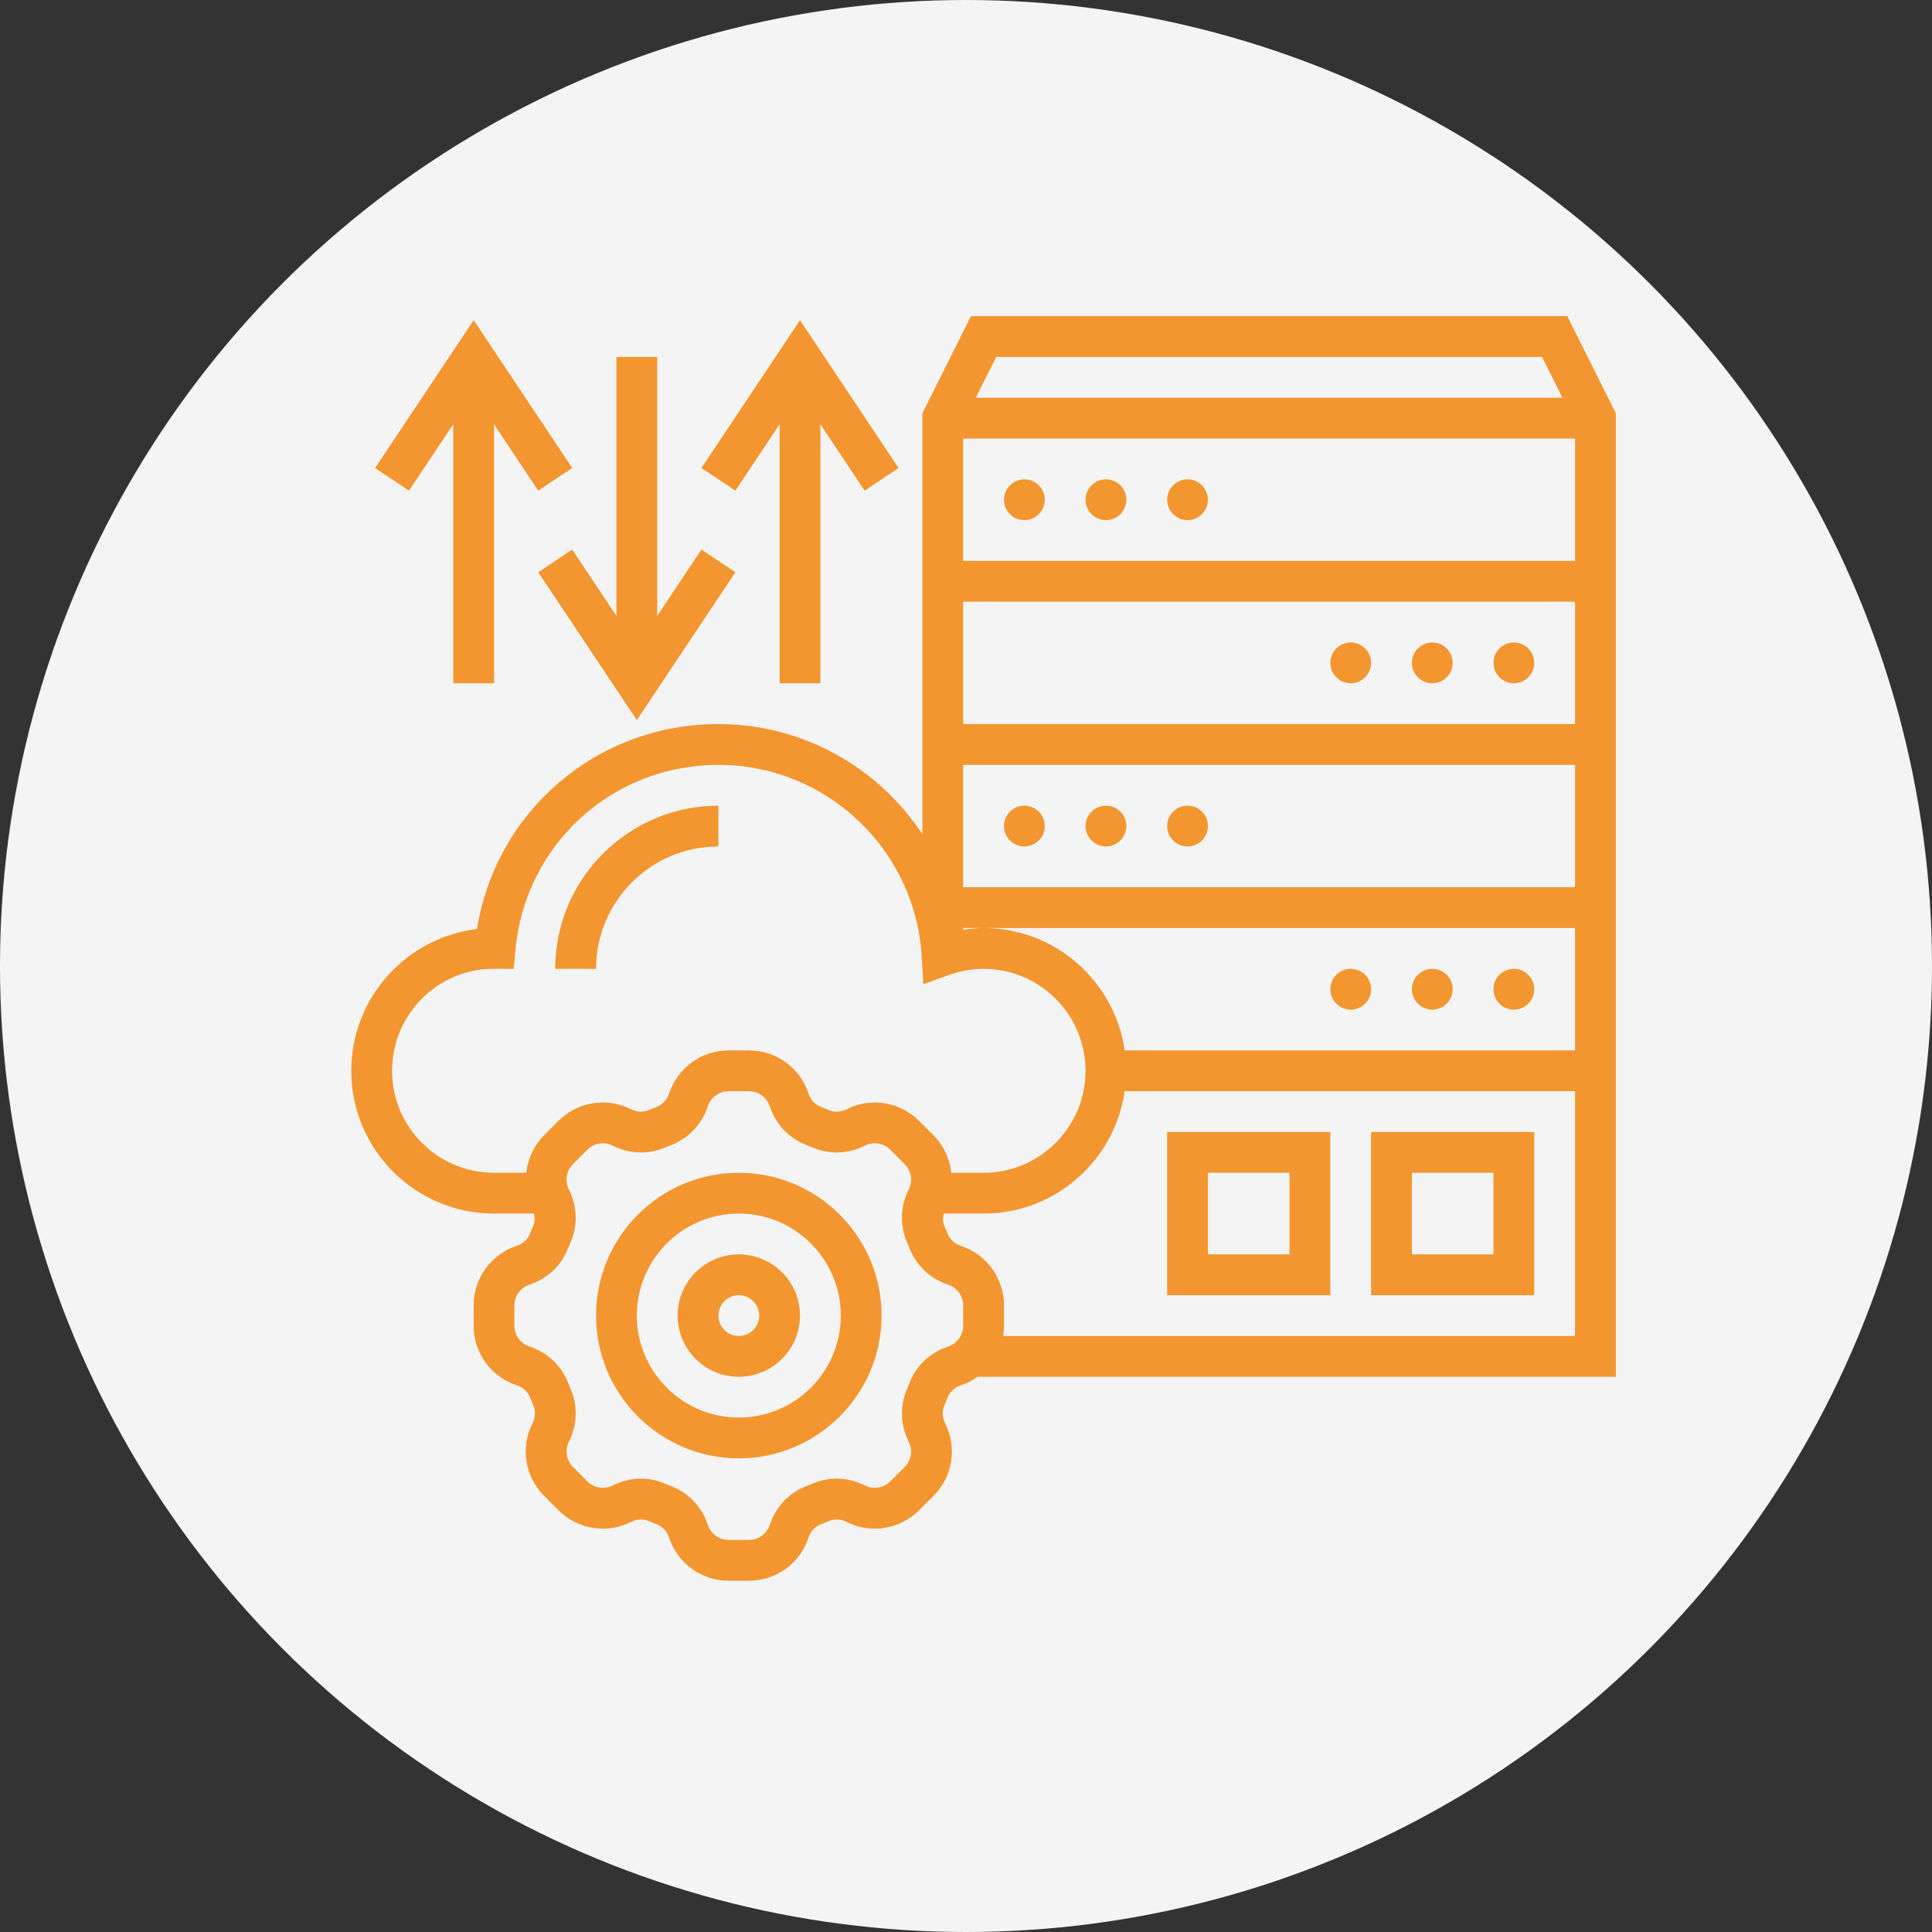 <svg width="55" height="55" viewBox="0 0 55 55" fill="none" xmlns="http://www.w3.org/2000/svg">
<rect x="0" y="0" width="55" height="55" fill="#333333" stroke="none"/>
<circle cx="27.5" cy="27.5" r="27.5" fill="#F4F4F4"/>
<path d="M21.032 33.387C18.791 33.387 16.968 35.21 16.968 37.451C16.968 39.693 18.791 41.516 21.032 41.516C23.273 41.516 25.097 39.693 25.097 37.451C25.097 35.21 23.273 33.387 21.032 33.387ZM21.032 40.355C19.431 40.355 18.129 39.052 18.129 37.451C18.129 35.85 19.431 34.548 21.032 34.548C22.633 34.548 23.936 35.85 23.936 37.451C23.936 39.052 22.633 40.355 21.032 40.355Z" fill="#F4962F"/>
<path d="M21.032 35.71C20.072 35.71 19.29 36.492 19.29 37.452C19.29 38.412 20.072 39.194 21.032 39.194C21.993 39.194 22.774 38.412 22.774 37.452C22.774 36.492 21.993 35.71 21.032 35.71ZM21.032 38.032C20.712 38.032 20.452 37.772 20.452 37.452C20.452 37.132 20.712 36.871 21.032 36.871C21.352 36.871 21.613 37.132 21.613 37.452C21.613 37.772 21.352 38.032 21.032 38.032Z" fill="#F4962F"/>
<path d="M46 11.766L44.617 9H27.641L26.258 11.766V23.747C25.009 21.855 22.868 20.613 20.452 20.613C16.992 20.613 14.121 23.088 13.579 26.448C11.565 26.689 10 28.407 10 30.484C10 32.725 11.823 34.548 14.065 34.548H15.202C15.226 34.666 15.227 34.785 15.181 34.894C15.149 34.969 15.117 35.045 15.088 35.12C15.025 35.283 14.887 35.409 14.711 35.466C13.977 35.708 13.484 36.39 13.484 37.163V37.741C13.484 38.514 13.977 39.195 14.713 39.437C14.888 39.494 15.025 39.62 15.088 39.782C15.117 39.858 15.148 39.934 15.181 40.01C15.25 40.168 15.242 40.353 15.159 40.517C14.81 41.207 14.943 42.038 15.49 42.584L15.899 42.994C16.446 43.54 17.277 43.674 17.966 43.325C18.13 43.241 18.314 43.234 18.474 43.303C18.549 43.335 18.625 43.367 18.7 43.396C18.863 43.459 18.989 43.597 19.047 43.773C19.289 44.507 19.97 45 20.743 45H21.321C22.094 45 22.776 44.506 23.017 43.771C23.075 43.596 23.201 43.459 23.362 43.396C23.439 43.367 23.515 43.336 23.591 43.303C23.749 43.234 23.934 43.242 24.098 43.325C24.787 43.674 25.618 43.54 26.165 42.994L26.575 42.585C27.122 42.039 27.255 41.207 26.905 40.517C26.823 40.354 26.815 40.169 26.883 40.01C26.916 39.935 26.947 39.859 26.977 39.783C27.04 39.621 27.177 39.495 27.353 39.437C27.527 39.38 27.687 39.296 27.831 39.194H46V11.766ZM32.018 29.903C31.735 27.937 30.043 26.419 28 26.419C27.805 26.419 27.612 26.441 27.419 26.469V26.419H28H44.839V29.903H32.018ZM27.419 25.258V21.774H44.839V25.258H27.419ZM27.419 20.613V17.129H44.839V20.613H27.419ZM27.419 15.968V12.484H44.839V15.968H27.419ZM43.899 10.161L44.48 11.323H27.778L28.359 10.161H43.899ZM11.161 30.484C11.161 28.883 12.464 27.581 14.036 27.58L14.625 27.582L14.672 27.054C14.943 24.044 17.428 21.774 20.452 21.774C23.521 21.774 26.064 24.176 26.24 27.243L26.285 28.019L27.017 27.755C27.339 27.639 27.67 27.581 28 27.581C29.601 27.581 30.903 28.883 30.903 30.484C30.903 32.085 29.601 33.387 28 33.387H27.083C27.04 32.993 26.869 32.614 26.574 32.319L26.165 31.91C25.618 31.363 24.787 31.23 24.098 31.579C23.934 31.662 23.75 31.67 23.59 31.601C23.516 31.569 23.44 31.538 23.363 31.508C23.201 31.445 23.075 31.307 23.017 31.131C22.776 30.397 22.094 29.903 21.321 29.903H20.743C19.97 29.903 19.289 30.397 19.047 31.132C18.989 31.307 18.863 31.444 18.701 31.507C18.625 31.537 18.549 31.567 18.474 31.601C18.315 31.669 18.131 31.661 17.967 31.578C17.277 31.229 16.446 31.362 15.899 31.909L15.491 32.318C15.195 32.614 15.025 32.993 14.982 33.387H14.065C12.464 33.387 11.161 32.085 11.161 30.484ZM27.419 37.741C27.419 38.011 27.247 38.249 26.99 38.334C26.483 38.5 26.084 38.875 25.895 39.362C25.87 39.425 25.845 39.487 25.819 39.547C25.612 40.023 25.63 40.567 25.869 41.041C25.991 41.282 25.945 41.572 25.753 41.763L25.344 42.172C25.153 42.363 24.862 42.41 24.622 42.288C24.149 42.049 23.605 42.031 23.129 42.237C23.068 42.263 23.006 42.289 22.943 42.314C22.455 42.503 22.081 42.903 21.914 43.41C21.83 43.666 21.591 43.839 21.321 43.839H20.743C20.473 43.839 20.235 43.666 20.15 43.409C19.984 42.903 19.609 42.503 19.121 42.314C19.059 42.289 18.997 42.264 18.937 42.238C18.717 42.142 18.483 42.094 18.248 42.094C17.973 42.094 17.698 42.16 17.443 42.288C17.202 42.409 16.911 42.363 16.721 42.172L16.312 41.763C16.121 41.572 16.074 41.282 16.196 41.041C16.435 40.567 16.453 40.023 16.247 39.548C16.221 39.487 16.195 39.425 16.17 39.361C15.981 38.874 15.581 38.5 15.074 38.333C14.818 38.249 14.645 38.011 14.645 37.741V37.163C14.645 36.892 14.818 36.654 15.074 36.57C15.581 36.404 15.981 36.029 16.17 35.541C16.194 35.479 16.22 35.416 16.246 35.356C16.453 34.88 16.435 34.336 16.195 33.863C16.073 33.622 16.12 33.331 16.311 33.14L16.72 32.731C16.911 32.539 17.201 32.492 17.443 32.615C17.916 32.855 18.461 32.873 18.936 32.666C18.997 32.639 19.059 32.614 19.121 32.59C19.608 32.4 19.984 32.001 20.15 31.494C20.235 31.237 20.473 31.064 20.743 31.064H21.321C21.591 31.064 21.829 31.237 21.914 31.494C22.081 32.001 22.455 32.4 22.943 32.589C23.005 32.614 23.067 32.639 23.128 32.665C23.603 32.872 24.148 32.853 24.621 32.615C24.862 32.492 25.152 32.539 25.344 32.73L25.753 33.139C25.944 33.33 25.99 33.621 25.869 33.862C25.629 34.335 25.611 34.879 25.818 35.355C25.844 35.416 25.87 35.478 25.895 35.541C26.084 36.029 26.483 36.403 26.99 36.57C27.247 36.654 27.419 36.892 27.419 37.163V37.741ZM28.556 38.032C28.572 37.937 28.581 37.84 28.581 37.741V37.163C28.581 36.39 28.087 35.708 27.352 35.466C27.177 35.409 27.04 35.283 26.977 35.121C26.947 35.045 26.916 34.969 26.883 34.893C26.836 34.785 26.839 34.666 26.863 34.548H28C30.043 34.548 31.735 33.031 32.018 31.064H44.839V38.032H28.556Z" fill="#F4962F"/>
<path d="M29.161 14.807C29.482 14.807 29.742 14.547 29.742 14.226C29.742 13.905 29.482 13.646 29.161 13.646C28.841 13.646 28.581 13.905 28.581 14.226C28.581 14.547 28.841 14.807 29.161 14.807Z" fill="#F4962F"/>
<path d="M31.484 14.807C31.805 14.807 32.065 14.547 32.065 14.226C32.065 13.905 31.805 13.646 31.484 13.646C31.163 13.646 30.903 13.905 30.903 14.226C30.903 14.547 31.163 14.807 31.484 14.807Z" fill="#F4962F"/>
<path d="M33.806 14.807C34.127 14.807 34.387 14.547 34.387 14.226C34.387 13.905 34.127 13.646 33.806 13.646C33.486 13.646 33.226 13.905 33.226 14.226C33.226 14.547 33.486 14.807 33.806 14.807Z" fill="#F4962F"/>
<path d="M43.097 19.451C43.417 19.451 43.677 19.191 43.677 18.871C43.677 18.55 43.417 18.29 43.097 18.29C42.776 18.29 42.516 18.55 42.516 18.871C42.516 19.191 42.776 19.451 43.097 19.451Z" fill="#F4962F"/>
<path d="M40.774 19.451C41.095 19.451 41.355 19.191 41.355 18.871C41.355 18.55 41.095 18.29 40.774 18.29C40.453 18.29 40.194 18.55 40.194 18.871C40.194 19.191 40.453 19.451 40.774 19.451Z" fill="#F4962F"/>
<path d="M38.452 19.451C38.772 19.451 39.032 19.191 39.032 18.871C39.032 18.55 38.772 18.29 38.452 18.29C38.131 18.29 37.871 18.55 37.871 18.871C37.871 19.191 38.131 19.451 38.452 19.451Z" fill="#F4962F"/>
<path d="M29.161 24.097C29.482 24.097 29.742 23.837 29.742 23.516C29.742 23.195 29.482 22.936 29.161 22.936C28.841 22.936 28.581 23.195 28.581 23.516C28.581 23.837 28.841 24.097 29.161 24.097Z" fill="#F4962F"/>
<path d="M31.484 24.097C31.805 24.097 32.065 23.837 32.065 23.516C32.065 23.195 31.805 22.936 31.484 22.936C31.163 22.936 30.903 23.195 30.903 23.516C30.903 23.837 31.163 24.097 31.484 24.097Z" fill="#F4962F"/>
<path d="M33.806 24.097C34.127 24.097 34.387 23.837 34.387 23.516C34.387 23.195 34.127 22.936 33.806 22.936C33.486 22.936 33.226 23.195 33.226 23.516C33.226 23.837 33.486 24.097 33.806 24.097Z" fill="#F4962F"/>
<path d="M43.097 28.742C43.417 28.742 43.677 28.482 43.677 28.162C43.677 27.841 43.417 27.581 43.097 27.581C42.776 27.581 42.516 27.841 42.516 28.162C42.516 28.482 42.776 28.742 43.097 28.742Z" fill="#F4962F"/>
<path d="M40.774 28.742C41.095 28.742 41.355 28.482 41.355 28.162C41.355 27.841 41.095 27.581 40.774 27.581C40.453 27.581 40.194 27.841 40.194 28.162C40.194 28.482 40.453 28.742 40.774 28.742Z" fill="#F4962F"/>
<path d="M38.452 28.742C38.772 28.742 39.032 28.482 39.032 28.162C39.032 27.841 38.772 27.581 38.452 27.581C38.131 27.581 37.871 27.841 37.871 28.162C37.871 28.482 38.131 28.742 38.452 28.742Z" fill="#F4962F"/>
<path d="M39.032 36.871H43.677V32.226H39.032V36.871ZM40.194 33.387H42.516V35.709H40.194V33.387Z" fill="#F4962F"/>
<path d="M33.226 36.871H37.871V32.226H33.226V36.871ZM34.387 33.387H36.71V35.709H34.387V33.387Z" fill="#F4962F"/>
<path d="M12.903 12.079V19.451H14.065V12.079L15.323 13.967L16.29 13.323L13.484 9.114L10.678 13.323L11.644 13.967L12.903 12.079Z" fill="#F4962F"/>
<path d="M16.29 15.645L15.323 16.29L18.129 20.498L20.935 16.29L19.968 15.645L18.71 17.534V10.161H17.548V17.534L16.29 15.645Z" fill="#F4962F"/>
<path d="M22.194 12.079V19.451H23.355V12.079L24.614 13.967L25.58 13.323L22.774 9.114L19.968 13.323L20.935 13.967L22.194 12.079Z" fill="#F4962F"/>
<path d="M20.452 24.097V22.936C17.89 22.936 15.806 25.02 15.806 27.581H16.968C16.968 25.659 18.53 24.097 20.452 24.097Z" fill="#F4962F"/>
</svg>
